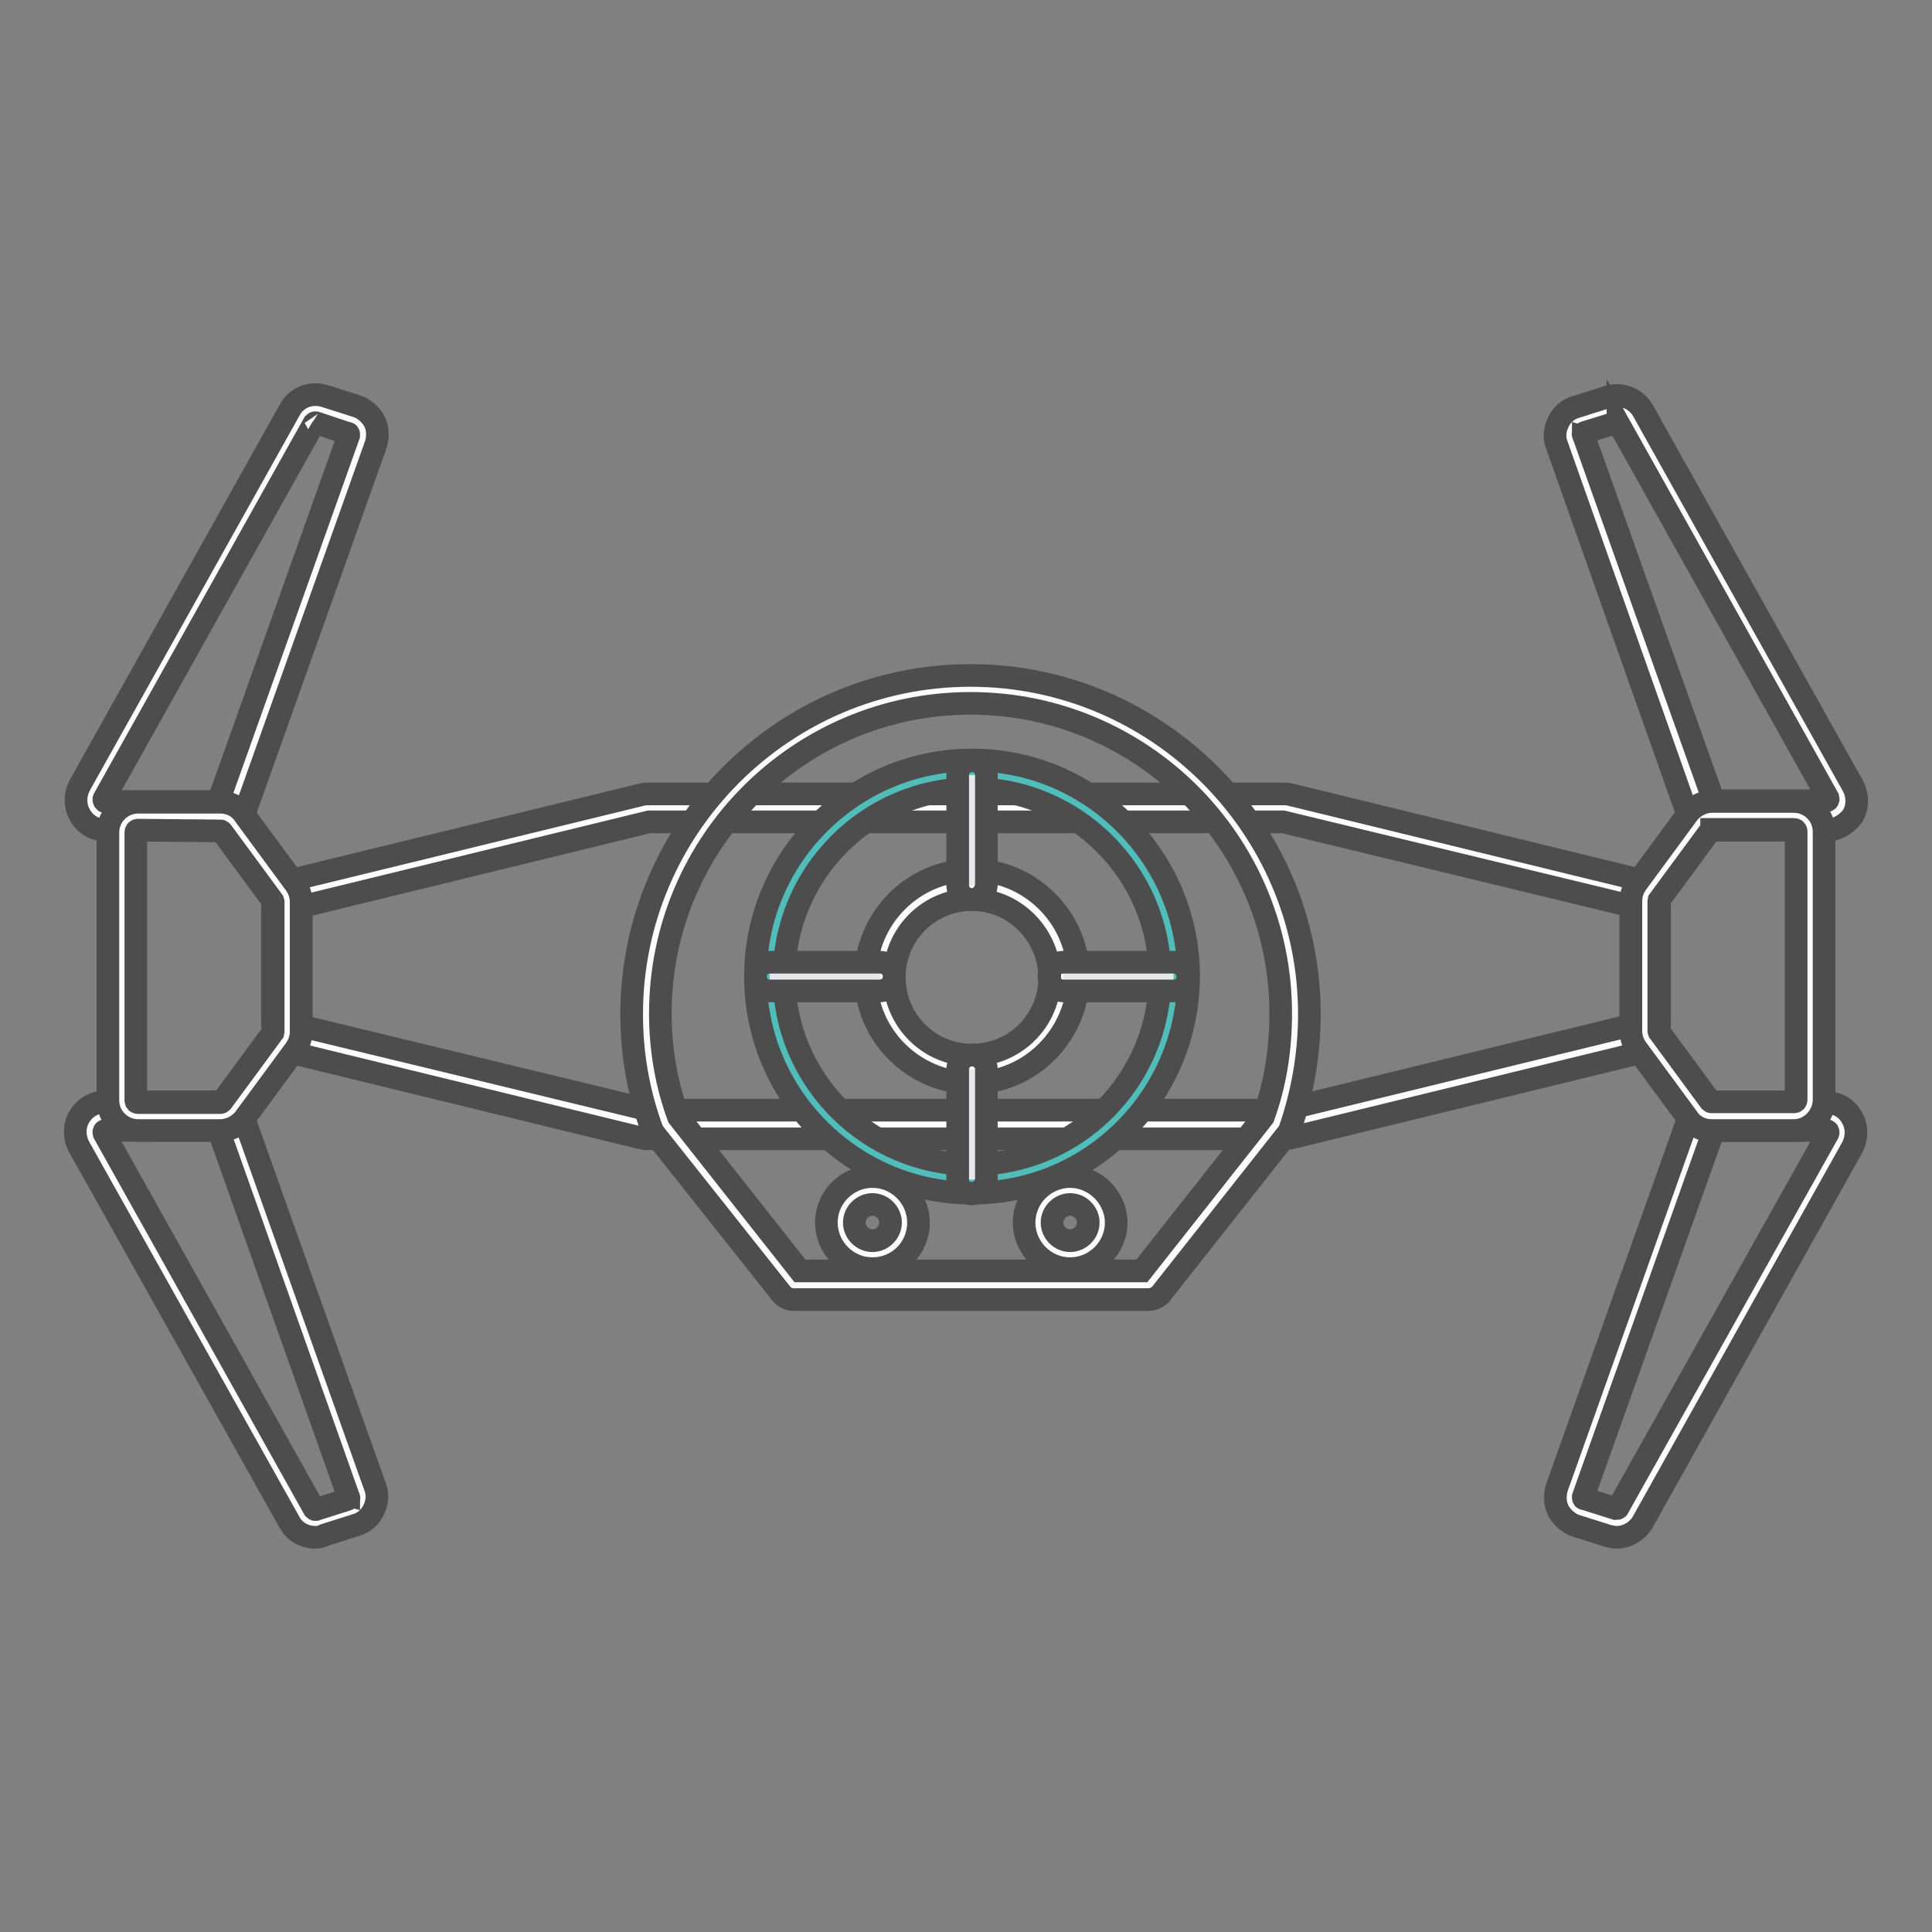 <?xml version="1.0" encoding="utf-8"?>
<!-- Svg Vector Icons : http://www.onlinewebfonts.com/icon -->
<!DOCTYPE svg PUBLIC "-//W3C//DTD SVG 1.1//EN" "http://www.w3.org/Graphics/SVG/1.1/DTD/svg11.dtd">
<svg version="1.1" xmlns="http://www.w3.org/2000/svg" xmlns:xlink="http://www.w3.org/1999/xlink" x="0px" y="0px" viewBox="0 0 256 256" enable-background="new 0 0 256 256" xml:space="preserve">
<rect x="0" y="0" width="256" height="256" fill="#808080" stroke="none"/>
<g> <path stroke-width="3" fill-opacity="0" stroke="#fcfdfe"  d="M216.4,118.3l-45.9-11.2c-0.2-0.1-0.3-0.1-0.5-0.1H86c-0.2,0-0.3,0-0.5,0.1l-45.9,11.2 c-1,0.2-1.6,1.1-1.6,2.1v15.3c0,1,0.7,1.8,1.6,2.1L85.5,149c0.2,0.1,0.3,0.1,0.5,0.1h84c0.2,0,0.3,0,0.5-0.1l45.9-11.2 c1-0.2,1.6-1.1,1.6-2.1v-15.3C218,119.4,217.3,118.5,216.4,118.3L216.4,118.3z"/> <path stroke-width="3" fill-opacity="0" stroke="#4e4d4d"  d="M170,150.9H86c-0.3,0-0.6,0-1-0.1l-45.9-11.2c-1.8-0.4-3-2-3-3.9v-15.3c0-1.8,1.3-3.4,3-3.9l45.9-11.2 c0.3-0.1,0.6-0.1,1-0.1h84c0.3,0,0.6,0,1,0.1l45.9,11.2c1.8,0.4,3,2,3,3.9v15.3c0,1.8-1.3,3.4-3,3.9L171,150.8 C170.6,150.8,170.3,150.9,170,150.9L170,150.9z M86,108.9L86,108.9l-45.9,11.2c-0.1,0-0.2,0.1-0.2,0.3v15.3c0,0.1,0.1,0.2,0.2,0.3 L86,147.1H170l45.9-11.2c0.1,0,0.2-0.1,0.2-0.3v-15.3c0-0.1-0.1-0.2-0.2-0.3L170,108.9H86z"/> <path stroke-width="3" fill-opacity="0" stroke="#fcfdfe"  d="M105.1,170.3h47.1l16.9-21.4c1.6-4.6,2.5-9.5,2.5-14.6c0-23.7-19.2-43-43-43c-23.8,0-43,19.2-43,43 c0,5.1,0.9,10.1,2.6,14.6L105.1,170.3L105.1,170.3z"/> <path stroke-width="3" fill-opacity="0" stroke="#4e4d4d"  d="M152.2,172.2h-47.1c-0.6,0-1.1-0.3-1.5-0.7l-16.9-21.3c-0.1-0.2-0.2-0.3-0.3-0.5c-1.8-4.9-2.7-10-2.7-15.3 c0-24.7,20.1-44.9,44.9-44.9c24.7,0,44.9,20.1,44.9,44.9c0,5.2-0.9,10.4-2.6,15.3c-0.1,0.2-0.2,0.4-0.3,0.5l-16.9,21.4 C153.3,171.9,152.8,172.2,152.2,172.2L152.2,172.2z M106,168.4h45.3l16.1-20.4c1.6-4.4,2.3-9,2.3-13.7c0-22.7-18.4-41.1-41.1-41.1 c-22.7,0-41.1,18.4-41.1,41.1c0,4.7,0.8,9.4,2.4,13.7L106,168.4z"/> <path stroke-width="3" fill-opacity="0" stroke="#fcfdfe"  d="M242,108.1h-14.8c-0.9,0-1.7-0.6-2-1.4L208,58.4c-0.4-1.1,0.2-2.4,1.4-2.8l4.1-1.3c1-0.3,2,0.1,2.5,1 l27.8,49.7C244.7,106.4,243.6,108.1,242,108.1z"/> <path stroke-width="3" fill-opacity="0" stroke="#4e4d4d"  d="M242,110h-14.8c-1.7,0-3.2-1.1-3.8-2.7L206.3,59c-0.4-1-0.3-2.1,0.2-3.1c0.5-1,1.3-1.7,2.4-2l4.1-1.3 c1.8-0.6,3.8,0.2,4.7,1.8l27.8,49.7c0.7,1.3,0.7,2.8,0,4C244.7,109.2,243.4,110,242,110z M214.2,56L214.2,56l-4.2,1.3 c-0.1,0-0.1,0.1-0.2,0.1c0,0.1-0.1,0.1,0,0.2l17.2,48.3c0,0.1,0.1,0.2,0.2,0.2H242c0,0,0.2,0,0.2-0.1c0.1-0.1,0-0.2,0-0.3 l-27.8-49.7C214.4,56.1,214.3,56,214.2,56z"/> <path stroke-width="3" fill-opacity="0" stroke="#fcfdfe"  d="M242,147.9h-14.8c-0.9,0-1.7,0.6-2,1.4L208,197.6c-0.4,1.1,0.2,2.4,1.4,2.8l4.1,1.3c1,0.3,2-0.1,2.5-1 l27.8-49.7C244.7,149.6,243.6,147.9,242,147.9z"/> <path stroke-width="3" fill-opacity="0" stroke="#4e4d4d"  d="M214.2,203.7c-0.4,0-0.8-0.1-1.2-0.2l-4.1-1.3c-1-0.3-1.9-1.1-2.4-2c-0.5-1-0.5-2.1-0.2-3.1l17.2-48.3 c0.6-1.6,2.1-2.7,3.8-2.7H242c1.4,0,2.7,0.7,3.4,2c0.7,1.2,0.7,2.7,0,4l-27.8,49.7C216.9,202.9,215.6,203.7,214.2,203.7 L214.2,203.7z M227.2,149.8c-0.1,0-0.2,0.1-0.2,0.2l-17.2,48.3c0,0.1,0,0.2,0,0.2c0,0.1,0.1,0.1,0.2,0.1l4.1,1.3 c0.1,0,0.3,0,0.3-0.1l27.8-49.6c0,0,0.1-0.1,0-0.3c-0.1-0.1-0.2-0.1-0.2-0.1H227.2L227.2,149.8z"/> <path stroke-width="3" fill-opacity="0" stroke="#fcfdfe"  d="M218.4,118.1l6.7-9.1c0.4-0.6,1-0.9,1.7-0.9h10.9c1.2,0,2.1,1,2.1,2.1v35.5c0,1.2-1,2.1-2.1,2.1h-10.9 c-0.7,0-1.3-0.3-1.7-0.9l-6.7-9.1c-0.3-0.4-0.4-0.8-0.4-1.3v-17.2C218,118.9,218.1,118.5,218.4,118.1z"/> <path stroke-width="3" fill-opacity="0" stroke="#4e4d4d"  d="M237.7,149.8h-10.9c-1.3,0-2.5-0.6-3.2-1.7l-6.7-9.1c-0.5-0.7-0.8-1.5-0.8-2.4v-17.2c0-0.9,0.3-1.7,0.8-2.4 l6.7-9.1c0.7-1,2-1.7,3.2-1.7h10.9c2.2,0,4,1.8,4,4v35.5C241.7,147.9,239.9,149.8,237.7,149.8z M226.8,110c-0.1,0-0.2,0.1-0.2,0.1 l-6.7,9.1c0,0.1-0.1,0.1-0.1,0.2v17.2c0,0.1,0,0.1,0.1,0.2l6.7,9.1c0.1,0.1,0.1,0.1,0.2,0.1h10.9c0.2,0,0.3-0.1,0.3-0.3v-35.5 c0-0.2-0.1-0.3-0.3-0.3H226.8z"/> <path stroke-width="3" fill-opacity="0" stroke="#51bdbb"  d="M102,129.5c0,14.8,12,26.8,26.8,26.8c14.8,0,26.8-12,26.8-26.8c0,0,0,0,0,0c0-14.8-12-26.8-26.8-26.8 C114,102.7,102,114.7,102,129.5z"/> <path stroke-width="3" fill-opacity="0" stroke="#4e4d4d"  d="M128.8,158.1c-15.8,0-28.7-12.9-28.7-28.7c0-15.8,12.9-28.7,28.7-28.7c15.8,0,28.7,12.9,28.7,28.7 C157.4,145.3,144.6,158.1,128.8,158.1z M128.8,104.5c-13.7,0-24.9,11.2-24.9,24.9c0,13.7,11.2,24.9,24.9,24.9 c13.8,0,24.9-11.2,24.9-24.9C153.7,115.7,142.5,104.5,128.8,104.5z"/> <path stroke-width="3" fill-opacity="0" stroke="#fcfdfe"  d="M116.6,129.5c0,6.7,5.4,12.2,12.2,12.2s12.2-5.4,12.2-12.2c0,0,0,0,0,0c0-6.7-5.5-12.2-12.2-12.2 C122,117.3,116.6,122.7,116.6,129.5z"/> <path stroke-width="3" fill-opacity="0" stroke="#4e4d4d"  d="M128.8,143.5c-7.7,0-14.1-6.3-14.1-14.1c0-7.7,6.3-14.1,14.1-14.1c7.7,0,14.1,6.3,14.1,14.1 C142.8,137.2,136.5,143.5,128.8,143.5z M128.8,119.2c-5.7,0-10.3,4.6-10.3,10.3c0,5.7,4.6,10.3,10.3,10.3c5.7,0,10.3-4.6,10.3-10.3 C139,123.8,134.4,119.2,128.8,119.2z"/> <path stroke-width="3" fill-opacity="0" stroke="#fcfdfe"  d="M14,108.1h14.8c0.9,0,1.7-0.6,2-1.4L48,58.4c0.4-1.1-0.2-2.4-1.4-2.8l-4.1-1.3c-1-0.3-2,0.1-2.5,1 l-27.8,49.7C11.3,106.4,12.4,108.1,14,108.1z"/> <path stroke-width="3" fill-opacity="0" stroke="#4e4d4d"  d="M28.8,110H14c-1.4,0-2.7-0.7-3.4-2c-0.7-1.2-0.7-2.7,0-4l27.8-49.7c0.9-1.7,2.9-2.4,4.7-1.8l4.1,1.3 c1,0.3,1.9,1.1,2.4,2c0.5,1,0.5,2.1,0.2,3.1l-17.2,48.3C32,108.9,30.5,110,28.8,110L28.8,110z M41.8,56c-0.1,0-0.2,0.1-0.2,0.1 l-27.8,49.7c0,0-0.1,0.1,0,0.3s0.2,0.1,0.2,0.1h14.8c0.1,0,0.2-0.1,0.2-0.2l17.2-48.3c0-0.1,0-0.2,0-0.2c0-0.1-0.1-0.1-0.2-0.1 L41.8,56C41.9,56.1,41.9,56,41.8,56z"/> <path stroke-width="3" fill-opacity="0" stroke="#fcfdfe"  d="M14,147.9h14.8c0.9,0,1.7,0.6,2,1.4L48,197.6c0.4,1.1-0.2,2.4-1.4,2.8l-4.1,1.3c-1,0.3-2-0.1-2.5-1 l-27.8-49.7C11.3,149.6,12.4,147.9,14,147.9L14,147.9z"/> <path stroke-width="3" fill-opacity="0" stroke="#4e4d4d"  d="M41.8,203.7c-1.4,0-2.8-0.7-3.5-2.1L10.5,152c-0.7-1.3-0.7-2.8,0-4c0.7-1.2,2-2,3.4-2h14.8 c1.7,0,3.2,1.1,3.8,2.7L49.7,197c0.4,1,0.3,2.1-0.2,3.1c-0.5,1-1.3,1.7-2.4,2l-4.1,1.3C42.7,203.6,42.2,203.7,41.8,203.7 L41.8,203.7z M14,149.8c0,0-0.2,0-0.2,0.1c-0.1,0.1,0,0.2,0,0.3l27.8,49.7c0.1,0.1,0.2,0.2,0.3,0.1l4.1-1.3c0.1,0,0.1-0.1,0.2-0.1 c0-0.1,0.1-0.1,0-0.2L29,149.9c0-0.1-0.1-0.2-0.2-0.2L14,149.8L14,149.8z"/> <path stroke-width="3" fill-opacity="0" stroke="#fcfdfe"  d="M37.6,118.1l-6.7-9.1c-0.4-0.6-1-0.9-1.7-0.9H18.3c-1.2,0-2.1,1-2.1,2.1v35.5c0,1.2,1,2.1,2.1,2.1h10.9 c0.7,0,1.3-0.3,1.7-0.9l6.7-9.1c0.3-0.4,0.4-0.8,0.4-1.3v-17.2C38,118.9,37.9,118.5,37.6,118.1z"/> <path stroke-width="3" fill-opacity="0" stroke="#4e4d4d"  d="M29.2,149.8H18.3c-2.2,0-4-1.8-4-4v-35.5c0-2.2,1.8-4,4-4h10.9c1.3,0,2.5,0.6,3.2,1.7l6.7,9.1 c0.5,0.7,0.8,1.5,0.8,2.4v17.2c0,0.9-0.3,1.7-0.8,2.4l-6.7,9.1C31.7,149.1,30.5,149.8,29.2,149.8z M18.3,110 c-0.2,0-0.3,0.1-0.3,0.3v35.5c0,0.2,0.1,0.3,0.3,0.3h10.9c0.1,0,0.2-0.1,0.2-0.1l6.7-9.1c0-0.1,0.1-0.1,0.1-0.2v-17.2 c0-0.1,0-0.1-0.1-0.2l-6.7-9.1c-0.1-0.1-0.1-0.1-0.2-0.1L18.3,110L18.3,110z"/> <path stroke-width="3" fill-opacity="0" stroke="#fcfdfe"  d="M111.3,162c0,2.4,1.9,4.3,4.3,4.3c2.4,0,4.3-1.9,4.3-4.3s-1.9-4.3-4.3-4.3 C113.2,157.7,111.3,159.6,111.3,162z"/> <path stroke-width="3" fill-opacity="0" stroke="#4e4d4d"  d="M115.6,168.1c-3.4,0-6.1-2.8-6.1-6.1c0-3.4,2.8-6.1,6.1-6.1c3.4,0,6.1,2.8,6.1,6.1 C121.7,165.4,119,168.1,115.6,168.1z M115.6,159.6c-1.3,0-2.4,1.1-2.4,2.4s1.1,2.4,2.4,2.4s2.4-1.1,2.4-2.4 S116.9,159.6,115.6,159.6z"/> <path stroke-width="3" fill-opacity="0" stroke="#fcfdfe"  d="M137.5,162c0,2.4,1.9,4.3,4.3,4.3c2.4,0,4.3-1.9,4.3-4.3s-1.9-4.3-4.3-4.3 C139.4,157.7,137.5,159.6,137.5,162z"/> <path stroke-width="3" fill-opacity="0" stroke="#4e4d4d"  d="M141.8,168.1c-3.4,0-6.1-2.8-6.1-6.1c0-3.4,2.8-6.1,6.1-6.1s6.1,2.8,6.1,6.1 C147.9,165.4,145.1,168.1,141.8,168.1z M141.8,159.6c-1.3,0-2.4,1.1-2.4,2.4s1.1,2.4,2.4,2.4c1.3,0,2.4-1.1,2.4-2.4 C144.2,160.7,143.1,159.6,141.8,159.6z"/> <path stroke-width="3" fill-opacity="0" stroke="#e6e7ea"  d="M102,129.5h14.6"/> <path stroke-width="3" fill-opacity="0" stroke="#4e4d4d"  d="M116.5,131.3H102c-1,0-1.9-0.8-1.9-1.9s0.8-1.9,1.9-1.9h14.6c1,0,1.9,0.8,1.9,1.9S117.6,131.3,116.5,131.3z "/> <path stroke-width="3" fill-opacity="0" stroke="#e6e7ea"  d="M140.9,129.5h14.6"/> <path stroke-width="3" fill-opacity="0" stroke="#4e4d4d"  d="M155.5,131.3h-14.6c-1,0-1.9-0.8-1.9-1.9s0.8-1.9,1.9-1.9h14.6c1,0,1.9,0.8,1.9,1.9 S156.6,131.3,155.5,131.3z"/> <path stroke-width="3" fill-opacity="0" stroke="#e6e7ea"  d="M128.8,102.7v14.6"/> <path stroke-width="3" fill-opacity="0" stroke="#4e4d4d"  d="M128.8,119.2c-1,0-1.9-0.8-1.9-1.9v-14.6c0-1,0.8-1.9,1.9-1.9c1,0,1.9,0.8,1.9,1.9v14.6 C130.6,118.3,129.8,119.2,128.8,119.2z"/> <path stroke-width="3" fill-opacity="0" stroke="#e6e7ea"  d="M128.8,141.7v14.6"/> <path stroke-width="3" fill-opacity="0" stroke="#4e4d4d"  d="M128.8,158.2c-1,0-1.9-0.8-1.9-1.9v-14.6c0-1,0.8-1.9,1.9-1.9c1,0,1.9,0.8,1.9,1.9v14.6 C130.6,157.3,129.8,158.2,128.8,158.2z"/></g>
</svg>